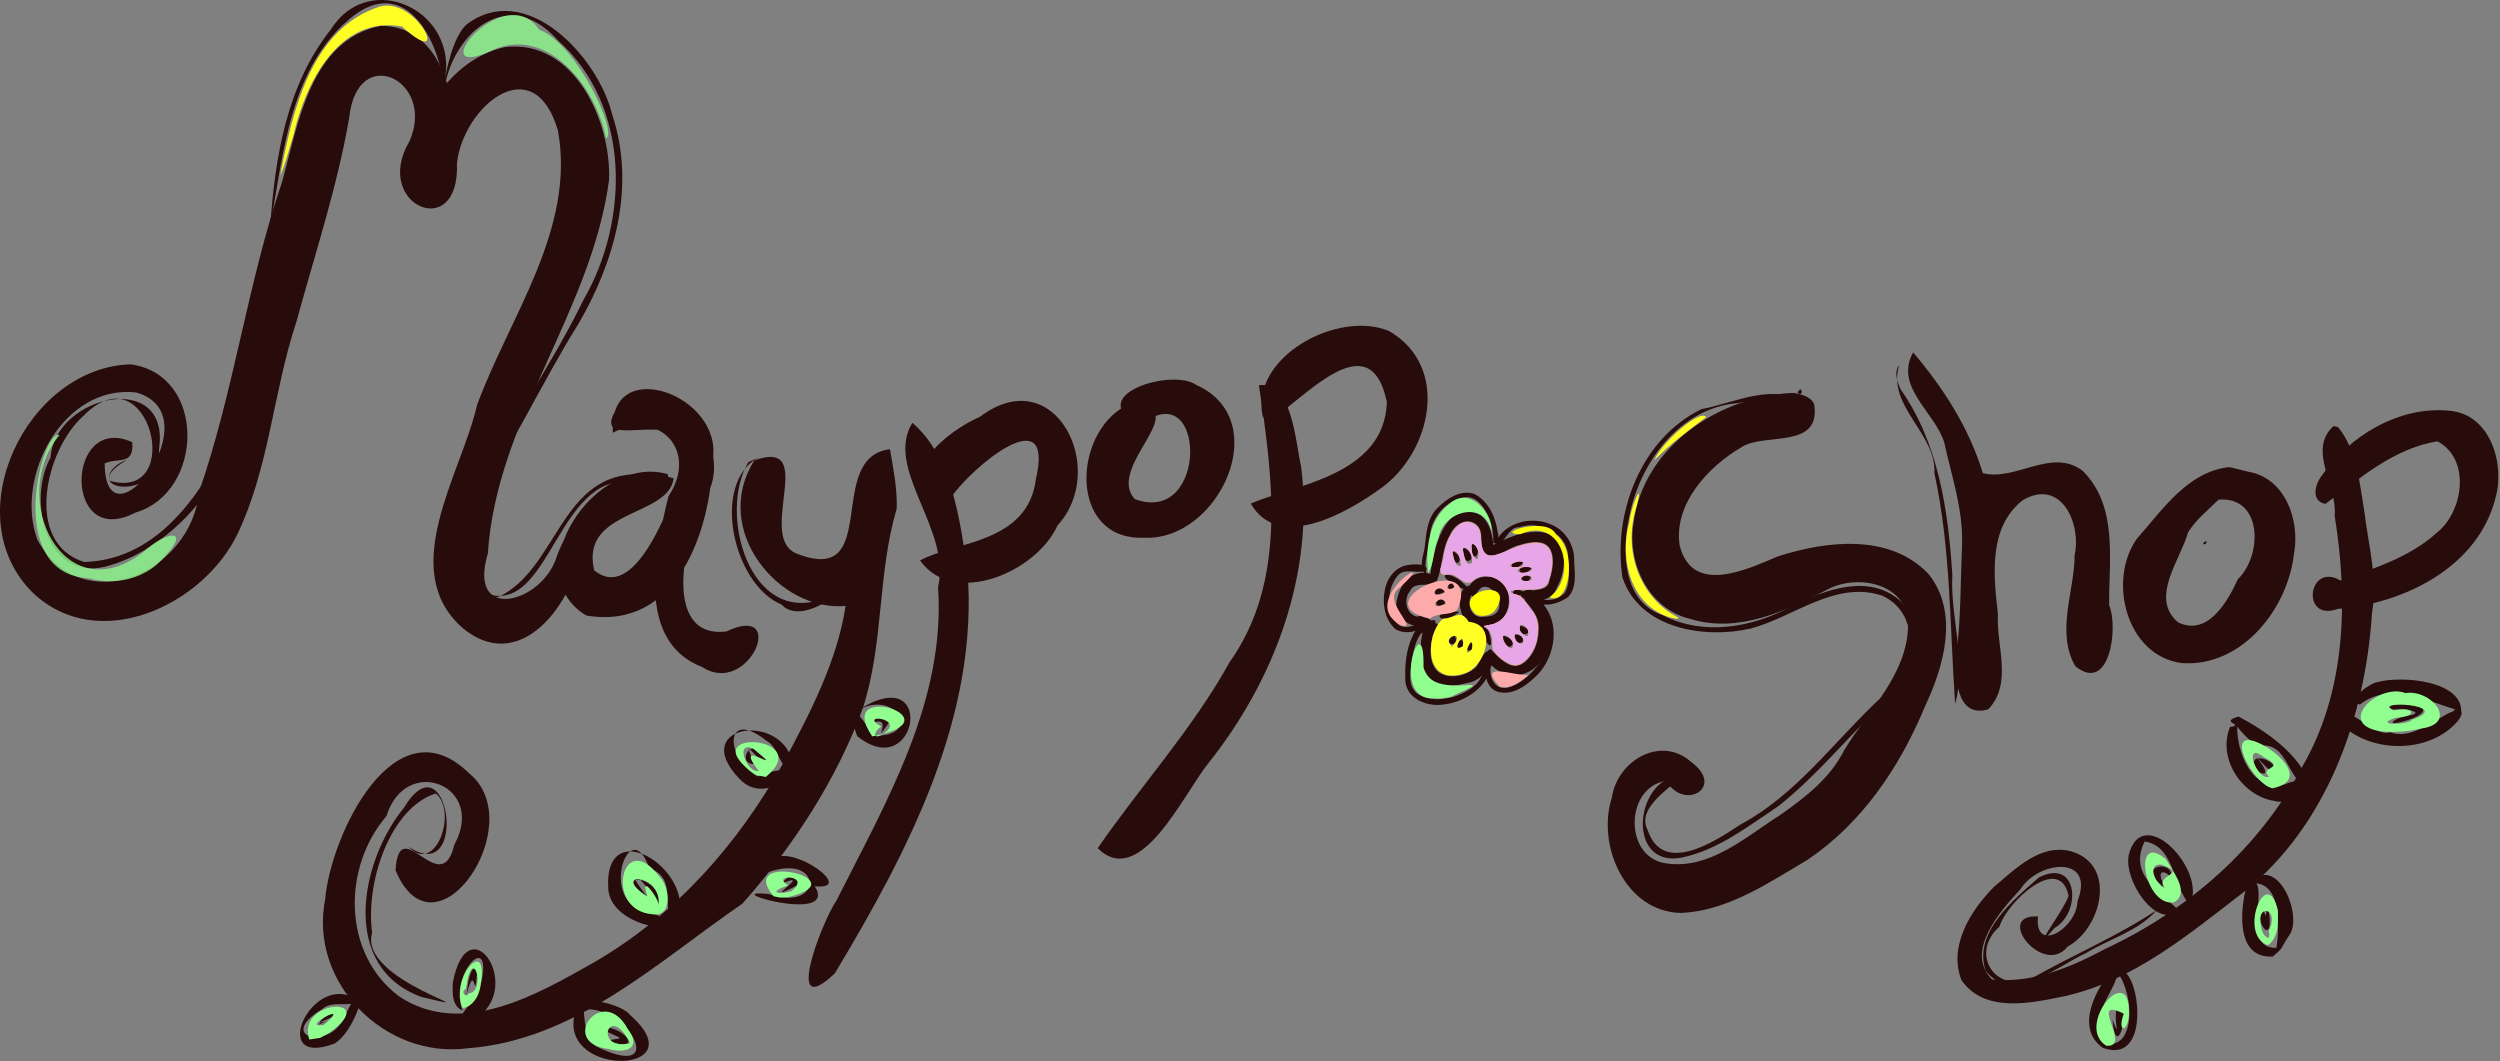 <svg xmlns="http://www.w3.org/2000/svg" width="1086" height="461" stroke="#000" stroke-linecap="round" stroke-linejoin="round" fill="#fff" fill-rule="evenodd"><rect width="100%" height="100%" fill="#808080" stroke="none"/><style><![CDATA[.B{fill-rule:nonzero}.C{fill-opacity:.796}]]></style><g stroke="none" class="B"><g fill="#280b0b"><path d="M57.459 192.098c-28.955-13.105-30.273 47.093 1.375 30.575 29.912-8.83 31.008-59.876-2.096-64.414-45.303 1.421-76.283 66.037-42.366 99.341 28.328 26.722 73.68 5.497 88.759-25.547 13.825-28.851 15.522-61.758 25.56-92.031 8.077-29.633 17.82-58.782 23.046-89.07 3.486-32.831 37.989-15.848 26.055 10.566-16.198 27.486 22.052 44.185 20.7 9.468 2.627-24.61 33.319-50.417 43.892-14.227 7.697 42.827-21.062 80.803-35.177 119.262-6.767 29.78-34.892 71.259-6.384 96.669 23.675 19.805 45.3-7.035 50.642-29.312 2.071-23.469 43.198-18.681 38.59-37.405-31.385-9.115-66.142 42.705-35.395 61.406 39.52 6.672 53.928-36.713 54.932-67.504 4.935-28.313-45.728-46.54-43.358-11.916 20.013-10.303 37.37 7.753 24.138 27.633-5.74 23.647-14.432 62.882 14.594 74.15 20.496 13.332 37.63-28.34 10.514-15.427-28.243 3.323-18.443-41.504-9.201-57.837 14.402-22.261-13.982-57.299-37.33-40.67-17.605 26.02 38.471-7.163 26.797 30.221-5.043 14.912-20.186 56.052-37.621 41.735-6.346-26.654 32.345-23.016 34.509-39.977-23.048-7.533-43.244 13.589-50.637 33.563-5.952 20.656-39.234 29.528-30.072-.909 3.738-58.115 45.142-105.292 52.647-162.307 1.015-25.442-15.228-61.421-45.349-57.648-24.344 5.409-38.983 31.351-41.782 54.406 4.656 31.804 27.785 1.368 19.583-16.239.51-20.107-7.09-47.516-31.737-47.401-30.385 6.169-35.753 42.327-42.645 67.447-15.126 44.157-20.889 90.812-36.133 134.858-3.385 35.426-50.849 56.12-70.235 20.98-10.164-27.265 11.173-67.684 42.902-64.041 34.004 9.654-13.411 70.257-13.707 30.805 6.018-2.703 12.8 1.067 11.988-9.203zm329.157 3.041c-28.563 3.414-3.394 59.766-40.381 45.412-18.112-6.962 9.623-50.613-18.573-40.563-19.088 30.385 11.12 65.959 39.659 63.225-3.551 23.71-15.387 46.508-26.867 67.879-19.652 35.38-47.046 66.464-82.286 86.883-24.813 14.051-57.463 33.086-84.865 14.817-24.585-18.507-24.626-55.882-5.442-78.268 8.404-27.166 43.635-13.363 29.504 12.407-5.841 24.819-23.939-15.166-25.555 11.13 17.358 41.35 58.809-20.5 31.932-42.16-32.144-31.527-60.143 26.847-62.471 54.692-7.244 36.25 26.072 69.71 62.187 64.749 46.775-3.62 82.181-37.562 119.056-62.802 21.981-24.841 40.782-53.595 52.26-84.797 9.193-28.171 6.341-58.438 14.744-86.733.318-8.721-1.479-17.314-2.903-25.869zm9.725-11.472c-12.375 19.962 17.123 46.344 11.138 71.333 3.423 49.596-22.643 93.508-44.063 136.091-6.365 9.24-23.386 53.332-.746 31.695 31.647-52.725 62.647-111.398 57.598-174.95-3.247-21.775-6.659-49.361-23.927-64.169z"></path><path d="M413.261 215.937c8.434-12.518 45.013-43.5 36.753-7.958-3.389 28.136-35.247 27.21-50.334 35.46 14.31 20.472 50.474 5.316 59.721-15.224 22.308-24.129-.977-71.921-33.723-47.144-13.518 5.676-40.578 26.684-12.417 34.866zm81.929-31.003c28.802-23.788 30.165 43.785-2.216 31.894-13.351-14.425 29.176-42.059-3.724-40.648-23.378 11.989-25.067 58.498 7.497 57.406 32.537 1.789 57.255-51.036 22.906-66.367-10.757-7.553-49.794 4.753-24.463 17.716zm51.695-17.588c5.976 40.084 12.35 85.058-12.746 120.296-16.045 29.001-38.675 53.798-57.293 80.81 18.326 18.188 37.226-23.408 47.874-36.672 28.931-36.265 46.348-82.499 40.466-129.215-2.474-10.432-3.739-37.218-18.301-35.218z"></path><path d="M550.703 183.304c15.434-9.406 44.315-44.144 51.74-8.712-.887 32.384-41.554 36.324-59.112 44.169 12.263 21.273 42.34 3.689 56.917-6.923 21.519-15.773 29.826-52.602 3.151-68.035-22.265-9.339-60.307 11.281-54.909 36.99zm230.132-12.655c2.917 2.251 2.012-4.186 0 0zm-1.535.037c-31.943 1.012-65.38 23.042-69.693 56.417-2.869 17.394 6.421 37.41 24.578 41.735 20.91 6.485 41.875-3.508 60.074-12.963 13.229-6.77 34.827-2.153 34.611 15.709-.242 21.354-17.299 37.033-27.709 54.207-6.125 12.292-16.942 20.534-27.898 28.289-15.166 9.585-30.926 24.17-50.242 20.857-17.814-3.237-16.904-33.249.81-35.712 7.748 13.231 25.818 2.728 10.778-8.229-13.219-11.775-32.047-.468-34.374 15.293-6.808 20.856 5.828 49.897 30.017 50.295 20.258-.91 37.911-13.035 54.864-23.035 23.882-16.048 40.343-40.628 51.172-66.874 8.237-17.326 14.73-40.661 1.565-57.213-16.801-17.883-44.595-14.572-65.699-7.706-13.685 5.8-37.012 16.841-42.503-4.781-2.773-17.829 12.299-34.249 26.815-42.676 9.859-6.587 34.508 1.205 31.646-18.512-1.242-3.577-5.594-4.383-8.813-5.102zm51.761-17.599c-8.324 15.009 9.558 25.987 13.535 39.18 3.173 14.602 8.275 29.173 7.706 44.447-.662 15.631-.448 31.245-2.343 46.833-.775 9.533-.604 28.845 13.774 24.555 10.739-11.32 3.325-27.656 4.172-41.4-1.94-16.765-4.212-37.535 10.68-49.347 16.608-9.91 25.667 9.908 22.641 23.73-.076 15.944-8.221 33.217.218 48.233 14.851 12.297 18.937-16.319 14.762-26.472-.151-19.666 4-43.011-11.527-58.355-13.53-10.174-28.949 4.669-43.347 1.043-5.893-19.533-17.132-37.013-30.27-52.446zm137.352 49.812c-18.086 1.924-29.128 18.708-40.199 31.171-12.796 18.221-4.449 50.875 19.545 53.972 26.104 1.876 46.215-23.626 48.784-47.793 2.62-14.426-3.998-32.85-20.116-35.372-2.653-.732-5.344-1.314-8.014-1.978zm-4.644 14.137c19.317-1.476 19.016 24.376 8.361 34.58-4.502 9.762-13.11 25.032-26.049 18.696-12.328-10.706 1.033-26.906 4.394-39.008 3.43-5.611 8.691-9.69 13.294-14.268zm8.109 1.975l.929.255zm1.748.568l.197.137zm-17.203 4.572l-.08.114zm4.418 7.022l-.124.147zm-2.266 3.9c-2.941.522-.502 2.876 0 0zm-1.496.676l-.261.395zm-.553.732l-.427.269z"></path><path d="M1013.667 185.085c-11.453 10.441 1.8 25.991.495 38.843 5.928 36.719 5.038 76.563-14.261 109.474-18.352 34.996-49.519 61.98-85.043 78.63-15.132 8.079-31.965 15.267-49.504 13.438-12.071-12.118 3.515-29.662 12.327-39.175 7.69-12.442 32.675-15.121 24.789 5.147-.33 11.971-18.863 23.113-17.186 6.648-19.376-.932 2.391 26.437 12.873 13.117 14.694-7.904 21.626-35.281 1.747-41.336-13.412-3.71-24.464 7.591-33.827 15.502-10.134 10.206-19.88 25.962-13.946 40.526 10.107 14.259 29.803 9.921 44.346 6.915 30.083-6.534 54.129-26.809 77.901-45.069 36.519-28.971 53.145-76.174 56.01-121.465 2.666-14.881-1.583-29.25-3.296-43.938-2.127-12.521-3.218-26.803-11.471-36.834zm-52.826 46.088l-.124.147z"></path><path d="M1010.161 218.889c14.894-11.026 29.728-24.18 48.679-27.17 14.638 7.732 11.271 30.744-.432 39.828-11.727 10.583-27.128 15.347-41.674 20.643-14.188-8.379-17.496 18.27-1.109 12.307 28.858-2.326 61.026-18.259 68.484-48.443 4.101-14.95-2.467-36.203-20.125-37.625-21.834-2.16-43.405 10.904-55.583 28.403-2.822 3.763-4.573 10.839 1.761 12.057zm14.905 87.216c13.532-10.8 31.681-.339 43.247 2.53-5.73-1.064-18.702 13.825-30.136 9.43-6.839 2.916-23.494-17.53-21.349-3.575 13.405 13.117 39.052 12.919 51.071-1.541 5.594-7.628-7.796-4.553 1.13-2.484 2.22-14.441-24.961-17.276-36.543-14.103-2.826.467-12.89 7.098-7.421 9.743zm-21.376 35.069c-4.761-13.738-19.555-23.679-31.239-29.913-8.914 2.525 3.148 3.52-3.734 4.526-5.583 13.711 5.154 29.879 19.176 32.127 10.188 3.006 19.849-13.585 4.669-7.197-14.237 3.493-20.859-13.651-20.727-25.104-2.76-3.947 6.284 10.097 12.084 8.244 10.837.557 10.228 17.871 19.77 17.317zm-26.362 42.608c15.062-2.152 12.379 22.488 11.569 27.956-17.061.55-.757-30.924-12.274-29.478-3.392 10.609-6.383 34.271 10.674 33.252 5.253-4.415 2.954-3.133 7.68-10.039 5.02-9.674-6.519-34.823-17.65-21.69zm-26.032 9.247c7.65-14.911-20.703-44.953-26.581-21.61-2.225 11.221 11.975 32.328 21.905 24.238-8.198-8.374-22.188-15.315-14.992-30.104 13.168 1.908 12.027 19.57 19.669 27.476zm-32.923 27.811c8.369 7.793 10.203 33.848-2.768 32.684-12.733-10.32 8.125-26.617 3.729-34.158-8.283 8.582-18.585 26.945-5.818 35.845 16.77 5.991 16.8-17.843 12.668-28.071-1.117-3.277-3.887-6.976-7.811-6.3zM371.488 309.357c16.848-11.504 30.828 11.129 7.452 10.217-5.537-10.65-12.866-17.235-6.59.183 26.643 21.516 35.088-34.81-.862-10.399zm-26.625 25.33c-1.566-26.435-46.801-20.622-23.782 3.482 13.003 14.401 35.256-11.646 8.11-.892-14.283-7.562-14.917-30.411 4.023-15.304 5.199 2.663 5.624 13.315 11.649 12.713zm-11.051 44.172c23.822-8.452 23.9 17.767.099 9.496-23.869-2.4 30.623 13.508 20.031-3.35 21.415 2.113-20.487-25.756-20.131-6.146zm-40.373 23.505c11.932-22.83-31.341-50.821-29.211-16.262 1.33 20.189 47.02 20.558 15.342 9.02-19.191-3.702-6.036-42.162 2.447-18.041 13.356 4.886 4.084 18.96 11.422 25.282zm-40.22 36.123c19.427-2.075 37.125 30.719 7.132 16.713-12.562-4.819-1.955-43.193-10.905-13.778-5.412 26.84 53.483 25.163 24.166-.633-3.046-4.152-21.346-9.415-20.393-2.303zm-52.277.52c-6.565-16.37 14.843-37.02 7.353-9.128-5.354 8.836-19.605 23.541-.301 11.71 18.956-14.578-4.733-48.382-11.286-14.815-.177 4.232-.544 10.189 4.234 12.233zm-45.065-4.137c-19.576-14.928-40.459 29.74-10.529 18.45 11.569-7.243 17.171-38.392 4.667-12.425-5.701 15.854-30.887 10.075-10.135-2.478 4.54-4.092 11.082-.542 15.997-3.547zm-11.49 4.693c-13.875 9.207 5.232.764-5.86 5.483.558-2.208 7.721-2.229 5.86-5.483zm58.233-6.947c4.068-17.481 3.312 7.249 4.843-12.548-3.938-.447-4.391 9.617-4.843 12.548zm57.689 13.869c10.437 5.53 11.858 3.977 3.032 5.558 18.324 6.252 6.637-7.755-3.032-5.558zm25.736-53.407c2.014-12.824-21.488-15.096-4.859-3.365-12.785-16.822-2.437-9.463 4.859 3.365zm54.096-9.514c13.683-5.519-11.455 10.066 5.96 1.157 3.336-6.235-4.623-4.73-5.96-1.157zm-5.333-51.86c-8.308-14.902-15.493.533-7.111.184-6.254-14.707 1.063.234 7.111-.184zm43.706-17.419c11.157-4.816-1.719 12.83 8.668-1.809-1.359-1.62-9.662-1.82-8.668 1.809zm657.148-4.673c4.585-3.652 22.637.236 7.952 1.6-16.796 7.522 22.541-1.736 3.838-5.347-3.934.331-10.128-1.144-11.789 3.747zm-46.592 25.146c-2.65-7.004-15.222-7.571-7.439.847 8.237 3.148-8.044-14.095 1.868-3.323 1.407 1.395 3.314 3.643 5.571 2.477zm-6.797 59.489c-2.816 6.078 4.422 15.937 3.683 4.486-1.778-13.97-2.795 17.795-1.526.236-.144-1.845-1.139-3.246-2.157-4.722zm-41.677-8.927c-3.746-5.976-1.895-8.536 2.59-4.298 1.046-7.641-14.685-5.111-5.046 2.718l1.016 1.121zm-18.906 49.758c-5.861 2.922.663 19.507-4.026 7.906 1.408 17.566 7.483-1.931 4.026-7.906zM624.116 252.474c2.794-6.495 1.977-14.112 5.817-20.227 1.534-4.103 7.113-7.717 11.101-4.631 4.638 3.261.315 10.611 5.289 13.469 5.149.985 9.19-3.429 14.028-4.38 4.253-1.455 11.118-2.662 13.377 2.429 1.9 4.667.34 9.885-1.072 14.459-1.802 4.605-13.093.77-10.156 7.291 2.979 3.682 6.452 7.488 5.893 12.618-.014 5.898-2.573 12.45-7.966 15.352-4.656 1.61-8.497-2.364-11.42-5.37-4.423-2.863-5.724 3.802-7.846 6.342-4.213 3.815-11.441 5.552-16.355 2.078-4.08-3.708-3.763-10.009-2.606-14.925-.033-2.393 4.956-6.876.676-6.14-2.005-2.469-4.372-3.84-7.458-2.993-4.626-1.138-5.812-7.537-2.978-10.958 1.701-4.11 6.809-2.181 10.114-3.401 3.952-3.107-2.988-5.41-5.713-4.545-6.059.808-9.428 7.182-10.199 12.679-1.061 5.72 4.45 10.082 9.647 10.55 2.054.347 8.481-.01 7.128-2.651-4.103-.905-4.934 3.876-5.774 6.776-1.175 6.486-.816 14.288 4.299 19.09 4.169 3.979 10.45 2.466 15.444 1.308 4.867-.711 8.496-4.632 10.625-8.828 1.947-2.251.09-9.009-2.273-3.991.135 4.851 5.222 8.323 9.65 9.191 6.347 1.257 13.088-2.484 15.385-8.539 3.981-8.008 2.838-18.421-3.185-25.119.558-5.966-11.582-2.308-4.949.943 4.859 1.837 11.495.408 13.586-4.801 3.319-6.124 4.602-14.214.871-20.43-4.011-5.026-11.378-4.579-16.994-3.1-4.54 1.284-8.853 3.305-12.986 5.539-2.551 3.179 3.004 2.75 1.657-.442-.457-4.485-1.411-9.587-4.904-12.739-4.213-3.532-11.02-2.683-14.34 1.679-4.728 5.521-6.314 12.92-7.637 19.859-.431 2.228-1.679 7.191 2.22 6.561zm16.615 7.34c4.17-14.604 19.117 7.97 4.041 8.079-7.649 1.454-8.912-10.91-1.646-11.953-13.28-8.922-11.672 23.009 3.601 15.604 12.312-1.413 11.401-22.025-1.235-21.003-4.932-.144-11.23 5.602-4.761 9.273z"></path><path d="M619.873 249.648c-2.143-6.007 1.636-11.947 1.422-18.005 1.062-7.446 7.055-14.225 14.525-15.557 5.011-.938 8.312 3.394 10.273 7.329 1.933 3.8 2.761 8.117 2.593 12.364 4.966 2.607 5.87-7.13 11.193-6.7 8.608-3.085 20.264 2.06 21.269 11.788.212 5.392 1.295 11.728-1.318 16.554-3.453 3.967-10.055 4.208-14.096 1.012-4.64.807 4.096 5.015 4.312 7.641 4.421 7.527 2.691 17.337-2.785 23.844-3.288 4.087-7.654 7.728-12.843 8.952-6.253.577-7.863-6.234-6.571-10.979-2.333-5.47-2.882 4.698-4.479 6.323-2.232 4.539-7.199 6.766-11.709 8.428-4.918 1.359-10.699 1.84-15.232-.856-4.722-2.894-4.064-8.582-3.263-13.222.63-4.514 1.274-9.426 3.964-13.185 2.075-.929 7.68-6.014 2.234-5.562-4.089 1.43-10.21 4.908-13.299-.019-3.665-5.656-3.397-13.786.654-19.152 3.169-4.64 8.731-.941 12.936-2.818.833-3.248-5.525-2.768-7.856-2.407-5.523.663-9.297 5.638-10.227 10.848-1.211 5.929-.063 13.112 4.771 17.136 4.41 2.427 9.995.861 13.943-1.795.497-2.56-6.093 2.023-6.505 4.413-3.097 6.171-3.596 13.356-3.258 20.147.764 7.256 8.947 10.604 15.421 9.985 9.509-.681 19.697-6.797 21.784-16.634 1.833-2.261-1.198-7.035-2.425-2.846-.469 4.999-.275 12.217 5.584 13.916 6.863 1.675 12.952-3.372 17.441-7.929 7.284-8.04 9.346-21.639 1.997-30.305-.668-3.09-8.776-5.456-4.277-1.142 4.729 2.832 10.969 1.131 15.171-1.882 4.255-4.637 2.558-11.355 2.594-17.028-.312-6.475-4.503-12.597-10.721-14.727-8.292-3.42-19.626-.517-23.429 8.075.393 2.953 1.806-3.171.924-4.356-.754-6.559-3.97-13.499-10.008-16.679-6.238-2.209-12.321 2.152-16.485 6.412-4.056 4.372-4.549 10.581-5.137 16.204-.345 3.635-3.403 10.329.919 12.412zm11.106-10.346c.339 9.892 6.78 3.294 0 0zm4.555-1.543c-1.146 10.9 8.983 4.248 0 0zm3.758-1.814c-.658 11.577 6.351 2.863 0 0zm22.545 8.32c-7.382-2.951-6.32 7.113 0 0zm3.803 2.358c-8.06-2.9-6.52 6.609 0 0zm-.638 4.078c-7.243-3.817-3.114 6.409 0 0zm-12.058 25.363c-.621 9.221 9.821 3.055 0 0zm5.025-.446c-.18 8.01 8.766.722 0 0zm2.405-3.888c-1.586 6.785 8.98 2.828 0 0zm-28.554 4.092c-6.99 4.075 3.283 6.405 0 0zm2.866 1.934c-6.565 4.662 5.098 5.002 0 0zm4.234 1.163c-6.21 4.161 4.624 5.73 0 0zm-10.63-17.198c-5.451-4.972-6.344 4.932 0 0zm-.386-4.839c-4.819-4.552-7.717 4.41 0 0zm3.93-2.109c-3.349-4.692-3.969 4.139 0 0zm31.27 3.42c-5.414-5.465-9.97 2.291 0 0zm-19.226 13.887c.607 8.575 6.283 12.488 2.628 1.702l-1.171-1.057zm-9.825-6.332c-14.001-.859-8.917 7.18 0 0zm4.775-8.516c-7.038-11.437-21.334-8.594 0 0zM55.071 199.875c-24.094 13.542 16.219 18.81 13.999-4.691 5.229-34.862-45.171-23.776-47.099 3.523-10.607 19.236-1.539 55.998 26.279 46.729 26.829-8.135 50.704-36.208 54.305-62.129-12.571 27.537-31.997 59.895-66.016 60.821-26.502-8.308-16.644-49.205-.201-63.561 28.574-29.087 44.558 37.921 11.105 28.237-.985-4.311 4.107-7.962 7.628-8.928zm62.311-101.461c5.786-32.117 8.616-69.968 36.294-91.656 27.003-20.239 41.654 22.563 38.723 38.915-.023-27.359 26.576-54.701 50.098-27.973 31.547 28.094 30.974 77.914 10.996 112.515-14.395 29.623-34.247 56.544-47.3 86.744 13.514-17.055 29.963-52.339 44.862-75.895 16.054-27.4 25.272-60.305 14.844-91.431-6.099-24.966-37.57-58.892-63.51-38.773-11.395 11.566-11.245 53.242-8.538 18.079.045-27.024-34.749-40.653-50.137-16.133-19.215 24.189-24.27 55.639-26.332 85.608zm88.581 156.879c30.634 18.705 33.764-41.848 62.406-45.9 12.237-.751 26.922-4.376 6.454-3.331-31.271 1.732-33.419 41.148-57.856 53.044-4.288 1.412-7.633-1.872-11.004-3.813zm123.688-56.646c-20.87 10.844-11.542 55.036 9.874 63.999 12.016 12.871 43.151-22.007 18.556-2.694-32.682 12.409-46.217-37.374-32.995-59.18zM177.515 367.841c26.657 17.886 17.338-48.915-1.928-17.101-19.262 23.446-28.008 69.485 7.541 82.363 34.694 8.354-27.787-6.971-21.469-27.903-3.008-21.606 7.689-54.213 27.651-60.526 9.558 7.811-.043 35.59-11.796 23.167zm607.641-190.755c-12.155-12.41-31.717-1.922-46.027.635-26.365 12.841-38.623 45.352-34.318 73.164 7.432 22.298 35.565 26.779 55.719 22.143 18.818-4.985 36.811-21.124 57.252-14.228 18.632 8.92 13.17 35.239-1.689 45.177-19.7 18.517-35.893 41.339-60.226 54.304-11.029 7.361-33.532 22.099-40.132 2.278-6.155-11.3 17.245-22.184 13.649-23.703-19.678 2.395-22.677 40.241 1.12 35.684 15.736-3.231 28.881-13.609 42.022-22.355 17.363-13.683 31.033-31.287 47.283-46.179 11.822-10.498 17.878-30.349 5.741-42.928-13.584-12.217-33.019-4.883-47.194 2.252-17.049 9.216-38.031 13.101-56.009 3.964-17.255-5.927-17.931-27.114-14.733-42.106 4.315-23.709 21.88-48.146 47.553-50.107 9.74-1.779 21.634-5.476 29.989 2.004zm39.898-18.641c-5.656 18.148 16.191 29.572 15.255 47.167 7.201 32.877 6.639 66.706 9.006 100.111 5.165-18.401-2.176-37.262-1.22-55.944-1.785-27.899-5.921-57.072-22.368-80.496-1.551-3.273-3.148-7.59-.673-10.838zm111.813 236.91c-16.976 11.318-35.981 19.296-53.639 29.277-16.236 7.662-27.933-10.389-14.692-22.048 3.226-10.698 26.143-32.116 30.056-13.425-1.903 6.121-18.573 28.037-6.111 13.974 11.881-6.869 10.279-30.643-6.734-21.99-11.1 9.697-28.579 23.953-23.246 40.401 11.338 15.226 31.278-1.925 43.858-7.63 10.13-6.167 22.515-9.41 30.506-18.559z"></path></g><path d="M134.35 451.565c-5.796-17.697 31.228-19.149 8.937-3.077l-4.201 2.365zm6.253-6.307c13.916-11.649-11.422 1.827 0 0zm123.72 10.393c-22.235-2.53-2.409-28.927 8.447-8.535 6.294 8.205-1.046 10.727-8.447 8.535zm9.414-2.466c-9.219-18.602-16.296 3.741 0 0zm9.604-56.044c-21.296-1.638-13.095-38.083 3.128-16.284 4.558 4.311 5.909 17.72-3.128 16.284zm2.81-4.032c1.439-14.277-21.929-14.31-4.831-3.62-3.786-10.697 4.61.306 4.831 3.62zm-85.153 44.784c-5.932-13.579 12.262-32.899 7.514-8.585-.709 3.782-3.359 8.034-7.514 8.585zm2.469-6.331c8.124-.517 1.762-22.884-1.088-1.953-2.628 1.073.279 4.296 1.088 1.953zm132.586-42.22c-16.753-19.991 37.869-7.36 6.335.378l-3.55.175zm7.635-2.129c9.723-7.473-9.758-7.54-1.259-2.6-8.645 2.754-5.047 4.251 1.259 2.6zM328.4 336.706c-29.657-20.633 26.824-17.733 4.273.793zm1.228-1.823c-12.665-16.092 14.255 4.027-2.582-9.824-8.194-3.214-2.357 11.148 2.582 9.824zm49.268-15.008c-17.028-25.056 38.674-7.226 0 0zm5.254-1.439c9.289-6.477-11.953-8.758-1.219-2.77-3.39 1.593-4.341 6.666 1.219 2.77zm560.172 73.56c-13.017 1.933-18.454-31.389-3.457-18.747 2.647 4.858 10.917 14.534 3.457 18.747zm-3.959-6.298c-4.907-5.78 11.185-5.859-1.671-10.15-6.586-.207-1.858 9.196 1.671 10.15zm46.809-43.265c-8.732-1.799-21.906-27.36-5.374-19.411 7.608 3.432 21.539 16.011 5.374 19.411zm-1.5-5c-4.774-4.801 8.255-3.087-2.223-8.499-9.263-7.429-3.377 10.172 2.223 8.499zm48.009-19.815c-19.127-3.442-.317-21.006 11.222-16.553 11.448-1.764 23.467 13.286 6.642 15.443-5.829 1.406-11.906 1.754-17.864 1.109zm14.219-5.03c18.973-6.656-18.98-8.585-7.84-3.983 9.577-1.93 9.951 2.868.625 3.192-10.478 3.338 5.355 3.354 7.215.791zm-62.687 97.99c-13.325-4.354-.545-35.733 4.316-15.056.039 5.156.399 11.653-4.316 15.056zm.338-6.273c5.117-10.002-6.111-12.415-3.216-1.256.033 2.936 4.545 7.388 3.216 1.256zm-70.569 49.958c-13.934-8.547 10.44-37.587 9.846-13.781-.407 8.363-5.352 8.212-2.258-.14-16.014-7.999 3.997 14.862-7.588 13.921zM620.808 303.245c-16.773-1.94-1.713-41.449-2.452-13.262 3.401 15.594 37.935.805 11.612 12.808l-4.564.672zm-.408-54.323c-1.273-10.058.302-23.431 9.23-29.985 8.765-8.203 19.072 4.353 18.221 11.979-2.69-14.028-21.185-8.962-22.998 2.901-2.275 4.601-1.925 11.324-4.453 15.105z" fill="#90ff90"></path><path d="M673.189 259.504c12.681-9.765 5.267-35.679-12.788-27.464-12.362-.069 12.328-8.083 15.443.162 9.58 7.057 6.034 31.1-2.656 27.303zm-32.08 7.394c-11.471-10.634 19.213-16.67 8.016-1.315-2.122 1.92-5.393 2.548-8.016 1.315z" fill="#ff0"></path><path d="M608.543 271.646c-20.288-11.245 20.027-34.816-1.036-15.915-7.39 5.472 9.588 18.242 1.036 15.915zm12.599-2.864c-30.565-6.897 23.605-31.295 11.882-3.839-3.55 2.752-8.407.884-11.882 3.839zm6.868-6.467c-1.753-6.02-9.29 4.17 0 0zm-.207-4.927c-3.302-5.726-8.531 4.22 0 0zm3.971-2.024c-.452-5.471-6.716 2.68 0 0zm24.271 33.224c-3.006-1.649-6.986-3.936-7.729-7.451.181-3.327-.217-7.521-3.76-9.004-.399-.66 4.049-.456 5.099-1.551 5.736-2.093 7.814-9.584 4.775-14.657-2.537-5.131-10.407-7.944-14.744-3.447-3.729 2.963-6.52-3.833-10.796-2.958-5.957 1.31-1.672-5.515-1.741-8.65 1.026-4.728 2.744-9.832 6.639-12.952 3.646-2.951 9.192-.287 9.426 4.361.342 3.409-.126 9.081 4.72 9.135 5.188-.704 9.558-4.127 14.721-5.069 3.657-.931 8.882-1.316 10.741 2.78 1.885 4.373.579 9.354-.751 13.699-1.659 3.829-6.548 3.152-9.968 3.385-1.441-.056-8.757-.296-5.69 1.749 4.583-.099 6.166 4.918 8.924 7.702 3.002 4.058 2.558 9.712 1.204 14.307-1.504 3.942-4.284 8.528-8.831 9.135-.767-.051-1.516-.265-2.24-.514zm1.171-7.85c1.011-3.038-5.755-7.633-4.032-2.505.392 1.145 3.373 5.372 4.032 2.505zm4.604-1.98c.235-3.353-5.832-5.413-3.351-.759.361 1.05 3.173 2.655 3.351.759zm2.111-3.323c.668-3.16-4.838-6.367-3.679-1.497.396.9 3.454 4.046 3.679 1.497zm1.371-23.535c.538-4.672-8.714.314-2.513.493.83-.037 1.816.057 2.513-.493zm-.525-3.802c3.267-2.922-6.841-2.052-5.347.231 1.652.696 3.784.726 5.347-.231zm-3.58-2.184c3.189-4.805-10.229.508-2.981.442.996-.036 2.063 0 2.981-.442zm-26.83-1.756c.672-1.83-2.724-6.602-3.411-4.191.661 2.145.603 5.534 3.274 6.036.982.02.107-1.374.138-1.845zm4.952.357c.987-2.261-1.933-8.043-3.957-6.345.436 1.787 1.119 8.539 3.957 6.345zm2.829-3.55c.894-2.686-3.922-7.93-2.82-2.441-.587 1.984 3.14 7.213 2.82 2.441z" fill="#faa"></path><path d="M655.181 287.906c-2.653-1.385-4.664-3.646-6.796-5.692.038-3.575.3-7.937-3.252-10.032-.206-.828 5.497-.767 6.663-2.686 5.641-3.79 5.175-12.978-.015-16.981-3.617-2.958-9.406-3.126-12.868.172-3.164 1.339-5.558-3.351-9.028-3.131-2.817-.021-5.255-.73-3.522-3.996 1.158-6.018 2.51-12.507 6.943-17.04 3.452-3.384 9.629-.861 9.659 4.006.473 3.499.417 9.671 5.598 8.852 7.167-1.456 13.903-6.812 21.519-4.899 4.315 1.534 4.506 7.074 3.695 10.884-.286 4.131-2.253 8.961-7.262 8.365-3.422.657-7.827-.444-10.667 1.363 3.397 1.544 6.861 3.633 8.833 7.262 3.084 3.025 3.168 7.407 2.94 11.419-.055 5.128-3.155 10.366-7.776 12.67-1.543.666-3.238.157-4.666-.536zm2.043-7.455c1.031-4.087-7.168-6.957-3.78-1.379.476 1.238 3.809 4.447 3.78 1.379zm4.596-1.91c.141-3.502-5.899-4.955-3.404-.386.389 1.156 3.562 2.469 3.404.386zm2.116-3.282c.734-3.248-4.972-6.045-3.697-1.266.322 1.048 3.766 4.084 3.697 1.266zm1.508-23.138c1.434-4.111-8.604-1.607-3.371.35 1.125.063 2.302.049 3.371-.35zm-.778-3.83c2.939-2.255-1.943-2-3.569-1.937 3.111-3.438-4.293-3.043-5.223-.619.624 1.63 6.645-.489 3.144 1.961.178 2.106 4.373.854 5.648.594zm-29.883-3.084c-.314-2.057-1.204-6.917-4.014-5.574.076 1.605 2.146 8.777 4.014 5.574zm4.549-.472c1.423-2.328-2.673-9.434-3.953-5.995.349 1.804 1.056 7.912 3.953 5.995zm3.043-2.959c.916-3.917-4.518-8.834-3-2.141-.286 1.567 2.472 5.094 3 2.141z" fill="#e7a6e7"></path><path d="M628.905 293.354c-11.088-2.338-7.706-20.798-1.891-24.58 5.043-.245 7.569-4.309 10.981 1.329 12.345 1.21 7.83 17.625-.122 21.707-2.751 1.383-5.919 1.86-8.969 1.544zm10.522-11.426c1.168-9.019-5.49 6.159 0 0zm-3.969-1.228c1.199-8.887-5.877 4.04 0 0zm-4.634.136c6.765-7.566-5.536-4.425 0 0z" fill="#ffff23"></path><path d="M651.39 298.182c-10.522-11.207 6.925-4.481 12.494-4.916-3.357 2.833-7.815 6.337-12.494 4.916z" fill="#faa"></path><path d="M38.847 251.233c-37.633-1.659-20.429-65.321-12.971-62.251-22.835 27.282 1.918 77.481 36.463 50.783 9.646-9.113 21.871-10.964 7.859 3.504-7.852 8.292-20.513 11.151-31.351 7.965z" fill="#8efa8d" class="C"></path><path d="M121.74 76.349c5.162-27.553 13.281-64.037 43.327-73.516 16.352-4.355 31.591 28.661 9.577 8.703-27.454-5.12-42.155 24.994-47.153 47.127-1.722 5.766-3.737 13.067-5.751 17.686zm603.545 191.822c-17.173-5.41-21.876-25.761-17.51-41.406.875-8.085 7.041-20.449 2.627-4.962-5.09 18.172 1.98 38 18.939 46.653l-.917.361zm-6.622-68.276c3.164-7.796 19.803-22.334 22.509-18.727-7.778 5.894-15.698 11.697-22.509 18.727z" fill="#ffff23"></path><path d="M263.238 60.107c-3.917-21.393-24.954-49.203-49.097-38.414-32.226 15.345 4.692-31.681 20.129-8.767 16.311 6.016 34.395 45.312 28.968 47.18z" fill="#8efa8d" class="C"></path></g></svg>